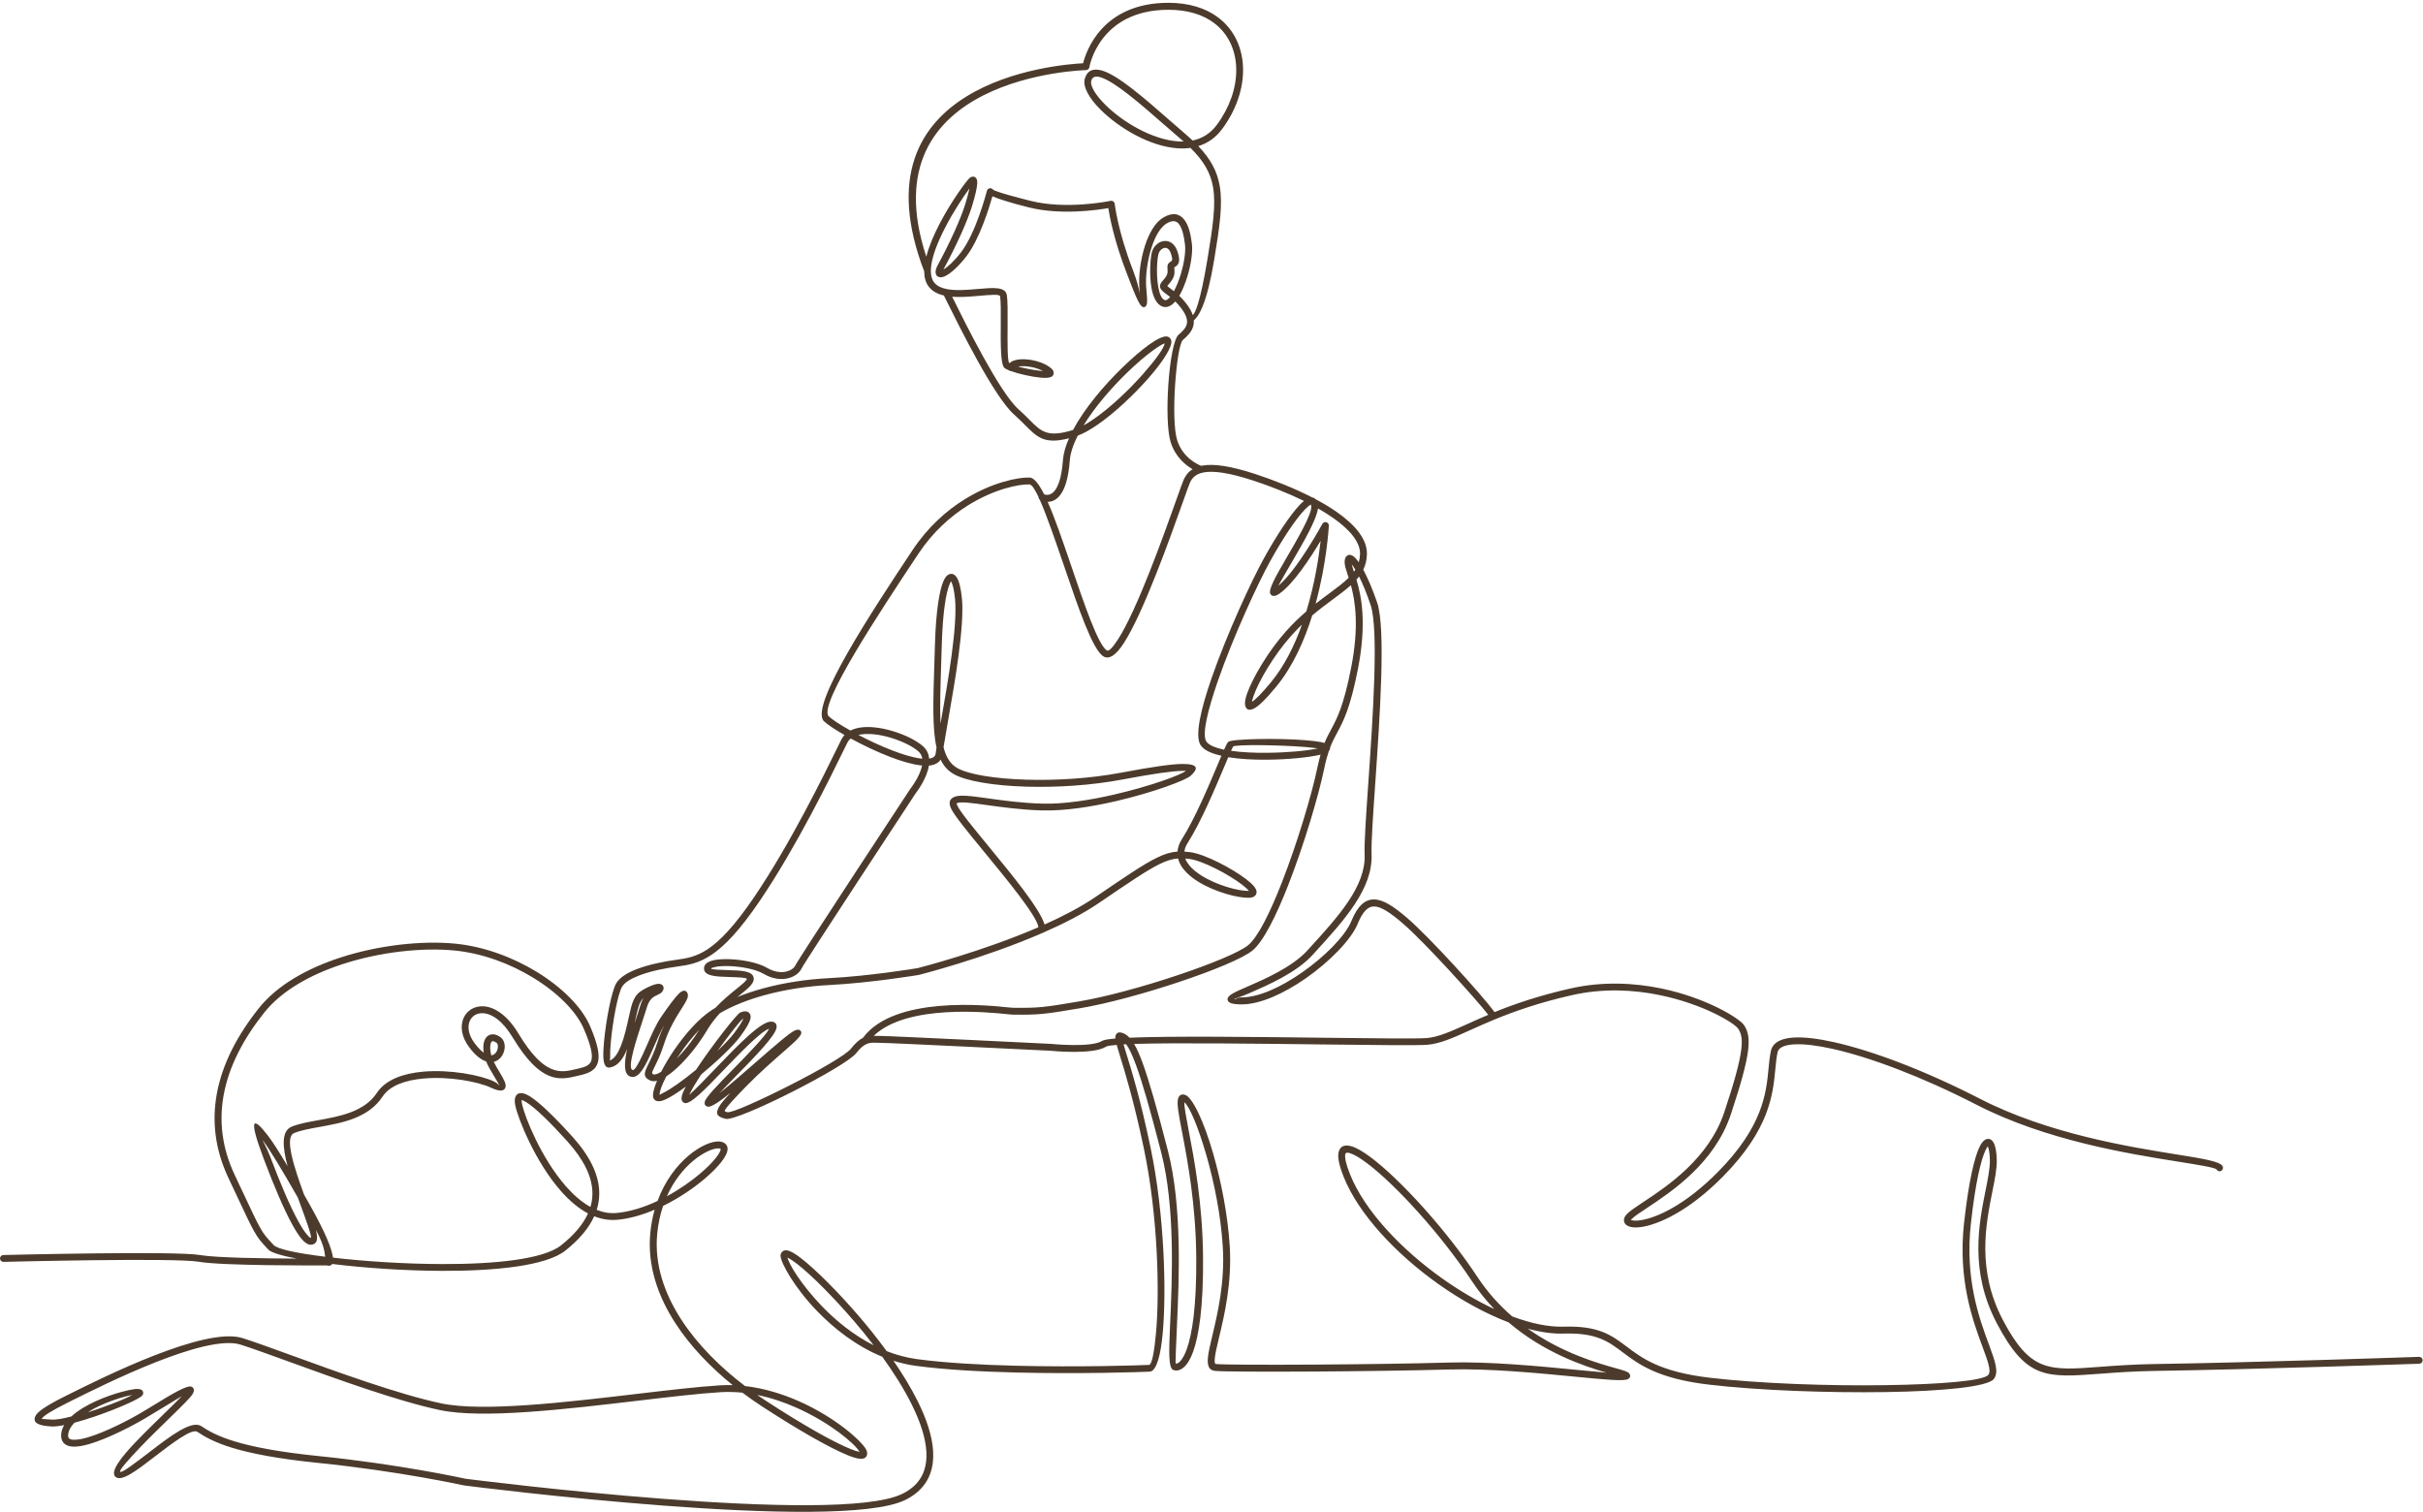 <svg xmlns="http://www.w3.org/2000/svg" width="234" height="146" viewBox="0 0 234 146" fill="none"><path d="M0.34 121.861C0.157 121.864 0.006 121.721 4.20782e-05 121.539C-0.003 121.356 0.14 121.205 0.323 121.199C0.371 121.199 16.939 120.782 19.322 121.202C20.835 121.467 25.528 121.533 28.657 121.547C27.178 121.262 26.179 120.959 25.922 120.682L25.814 120.565C25.225 119.934 24.943 119.632 24.512 118.855C24.135 118.176 23.644 117.131 22.711 115.139L22.048 113.729C20.744 110.954 20.464 108.242 20.938 105.636C21.469 102.713 22.95 99.933 25.003 97.358C26.778 95.129 29.67 93.522 32.836 92.485C36.618 91.249 40.805 90.824 43.951 91.129C46.746 91.401 49.52 92.445 51.81 93.838C54.287 95.346 56.208 97.275 56.988 99.099C57.75 100.878 57.941 101.937 57.733 102.622C57.499 103.384 56.851 103.655 55.957 103.855L55.695 103.915C54.087 104.292 52.241 104.723 49.497 100.164C48.516 98.534 47.456 97.88 46.626 97.846C46.329 97.835 46.061 97.903 45.846 98.037C45.635 98.166 45.47 98.36 45.367 98.6C45.127 99.153 45.224 99.941 45.852 100.766C46.172 101.189 46.46 101.474 46.714 101.654C46.654 101.24 46.669 100.892 46.743 100.621C46.809 100.384 46.92 100.201 47.068 100.073C47.237 99.93 47.439 99.867 47.67 99.887C47.882 99.907 48.113 100.001 48.35 100.178C48.732 100.464 48.827 101.023 48.678 101.526C48.604 101.78 48.467 102.025 48.273 102.214C48.113 102.371 47.916 102.488 47.685 102.542C47.847 102.873 48.053 103.218 48.244 103.538C48.63 104.18 48.952 104.726 48.795 105.062C48.644 105.385 48.241 105.425 47.419 105.042C46.16 104.451 43.377 103.932 40.908 104.155C39.201 104.306 37.663 104.811 36.949 105.896C35.576 107.98 33.05 108.436 30.86 108.83C29.93 108.999 29.062 109.153 28.405 109.421C27.432 109.815 28.417 112.758 29.362 115.364L29.816 116.164C31.497 119.129 32.065 120.668 32.156 121.453C35.202 121.807 39.056 122.064 42.732 122.072C47.79 122.084 52.48 121.616 54.187 120.263C55.483 119.235 56.325 118.207 56.785 117.183C55.84 116.683 54.967 115.921 54.179 115.03C51.684 112.207 50.034 108.028 49.769 106.786C49.697 106.45 49.694 106.187 49.754 105.996L49.76 105.976C49.868 105.662 50.1 105.53 50.434 105.57C50.648 105.596 50.91 105.71 51.219 105.904C52.124 106.484 53.551 107.854 55.266 109.755C56.916 111.582 57.884 113.426 57.873 115.276C57.87 115.798 57.79 116.321 57.627 116.837C58.249 117.086 58.897 117.2 59.568 117.137C60.876 117.014 62.229 116.577 63.502 115.978C64.221 114.014 65.36 112.57 66.473 111.622C67.05 111.134 67.624 110.774 68.132 110.546C68.668 110.306 69.145 110.203 69.502 110.238C69.764 110.263 69.976 110.357 70.118 110.526C70.204 110.626 70.25 110.746 70.264 110.883C70.296 111.22 70.076 111.688 69.662 112.216C69.285 112.698 68.734 113.255 68.063 113.826C66.984 114.742 65.574 115.704 64.038 116.458C63.761 117.268 63.562 118.17 63.468 119.164C63.193 122.092 64.153 124.907 65.802 127.447C67.378 129.871 69.579 132.049 71.951 133.853C73.801 134.064 75.573 134.618 77.155 135.317C80.78 136.919 83.432 139.337 83.703 140.107C83.752 140.244 83.763 140.367 83.737 140.478C83.666 140.798 83.401 140.924 82.967 140.867C82.701 140.832 82.336 140.721 81.888 140.541C80.215 139.868 77.215 138.178 73.638 135.848C72.987 135.426 72.339 134.972 71.7 134.492C71.009 134.421 70.31 134.404 69.608 134.444C67.492 134.572 64.641 134.909 61.549 135.275C54.664 136.088 46.586 137.044 42.47 136.171C38.368 135.303 32.407 133.134 27.951 131.515C25.985 130.802 24.315 130.194 23.227 129.851C19.859 128.795 10.216 133.616 6.674 135.386L6.525 135.46C4.887 136.282 4.139 136.765 4.028 137.027C4.025 137.033 4.405 137.056 5.015 137.093C5.429 137.116 6.1 136.996 6.891 136.79C8.118 135.654 10.248 134.821 11.752 134.413C12.232 134.284 12.648 134.196 12.957 134.153C13.216 134.118 13.428 134.127 13.576 134.181C13.679 134.207 13.767 134.281 13.807 134.39C13.853 134.512 13.836 134.632 13.75 134.746L13.727 134.775C13.431 135.126 11.247 136.085 9.095 136.813C8.444 137.033 7.79 137.233 7.191 137.393C6.888 137.707 6.68 138.041 6.605 138.392C6.568 138.563 6.568 138.691 6.594 138.789C6.637 138.943 6.805 139.02 7.056 139.037C7.416 139.063 7.901 138.974 8.455 138.814C10.213 138.303 12.554 137.076 13.756 136.359C14.13 136.137 14.547 135.883 14.958 135.631C16.579 134.641 18.129 133.693 18.526 133.927C18.76 134.067 18.797 134.293 18.6 134.629C18.392 134.981 17.438 135.908 16.291 137.027C15.415 137.881 14.421 138.848 13.599 139.708C12.406 140.955 11.478 141.997 11.607 142.128C11.766 142.28 13.051 141.292 14.47 140.204C16.382 138.734 18.503 137.104 19.436 137.724C20.096 138.161 20.981 138.686 22.662 139.197C24.369 139.716 26.887 140.221 30.8 140.618C38.579 141.406 44.782 142.765 44.982 142.808C45.869 142.922 80.86 147.369 87.149 144.258C87.543 144.064 87.879 143.841 88.165 143.598C89.184 142.725 89.543 141.535 89.464 140.187C89.384 138.788 88.836 137.221 88.062 135.654C87.266 134.047 86.232 132.443 85.205 131.024C82.673 129.988 80.526 128.287 78.896 126.597C76.69 124.308 75.419 121.964 75.379 121.29C75.376 121.262 75.376 121.233 75.382 121.205V121.202C75.397 121.105 75.428 121.022 75.479 120.953C75.662 120.699 75.967 120.682 76.373 120.868C76.638 120.991 76.981 121.213 77.377 121.521C78.779 122.606 80.966 124.787 83.038 127.208C83.76 128.053 84.688 129.186 85.627 130.479C86.532 130.836 87.485 131.101 88.482 131.241L88.599 131.258C91.333 131.624 94.767 131.809 98.124 131.892C104.241 132.043 110.099 131.855 110.987 131.809C111.246 131.741 111.481 130.542 111.646 128.661C111.826 126.625 111.86 123.856 111.703 120.845C111.535 117.642 111.147 114.163 110.484 110.985C109.508 106.321 108.64 103.515 108.149 101.931C108.021 101.517 107.918 101.183 107.844 100.909C107.287 100.952 106.933 101.003 106.828 101.072C105.58 101.88 101.635 101.494 101.424 101.471C101.164 101.46 85.984 100.709 85.008 100.709C84.928 100.709 84.785 100.706 84.651 100.701C83.977 100.681 83.506 100.669 82.701 101.691C82.162 102.376 79.398 103.972 76.612 105.388C73.669 106.886 70.641 108.194 70.084 108.048C69.345 107.857 69.022 107.651 69.425 106.912C69.588 106.612 69.944 106.184 70.544 105.542C69.513 106.37 68.688 106.932 68.374 106.875C68.112 106.826 68.012 106.667 68.06 106.407C68.138 105.984 69.345 104.748 70.701 103.361C72.219 101.808 73.929 100.055 74.28 99.345C73.473 99.605 71.497 101.657 69.75 103.478C68.118 105.177 66.667 106.687 66.119 106.521C66.025 106.492 65.954 106.441 65.897 106.364C65.879 106.341 65.865 106.315 65.854 106.287C65.757 106.053 65.86 105.667 66.105 105.182L66.236 104.931C66.097 105.034 65.957 105.134 65.822 105.231C65.26 105.628 64.749 105.947 64.347 106.138C63.824 106.39 63.419 106.43 63.196 106.184L63.168 106.15C63.131 106.099 63.102 106.041 63.085 105.976C63.002 105.682 63.145 105.099 63.453 104.369C63.208 104.431 62.991 104.429 62.819 104.354C62.18 104.075 62.166 103.755 62.446 103.116C62.503 102.987 62.574 102.844 62.654 102.682C62.885 102.216 63.208 101.563 63.502 100.624C63.693 100.013 63.927 99.459 64.17 98.959C63.81 99.576 63.465 100.361 63.133 101.117C62.982 101.46 62.834 101.8 62.697 102.096C62.112 103.355 61.526 104.272 60.801 103.935C60.219 103.664 60.282 102.573 60.567 101.309C60.407 101.7 60.245 102.008 60.076 102.248C59.7 102.793 59.297 103.021 58.889 103.09L58.874 103.093C58.817 103.101 58.763 103.098 58.709 103.087L58.666 103.076C58.415 102.987 58.292 102.636 58.269 102.119C58.252 101.728 58.278 101.203 58.332 100.609C58.515 98.58 59.057 95.734 59.505 94.969C59.848 94.386 60.602 93.93 61.521 93.579C62.674 93.139 64.11 92.853 65.297 92.691C66.279 92.557 67.23 92.417 68.377 91.643C69.556 90.85 70.958 89.394 72.836 86.628C76.347 81.458 79.661 74.67 80.963 72.01L81.24 71.445C81.32 71.279 81.422 71.133 81.537 71.005L81.557 70.982C80.62 70.446 79.898 69.96 79.587 69.661L79.564 69.641C78.134 68.21 84.3 58.902 88.042 53.253L88.125 53.13C89.609 50.889 91.405 49.311 93.143 48.232C95.806 46.573 98.353 46.074 99.443 46.117C99.868 46.134 100.339 46.75 100.836 47.738C101.119 47.846 102.377 48.123 102.651 44.447C102.7 43.79 102.911 43.071 103.237 42.326C100.865 42.939 100.168 42.234 98.955 41.01C98.664 40.716 98.341 40.39 97.942 40.039C96.012 38.341 92.663 31.576 91.373 28.975L91.156 28.538C90.597 28.407 90.109 28.17 89.76 27.765L89.698 27.691C89.392 27.297 89.258 26.788 89.255 26.209C82.207 7.82 102.092 6.236 104.601 6.108C104.892 4.94 106.462 0.27 112.845 0.27C114.843 0.27 116.433 0.792 117.606 1.66C118.423 2.262 119.034 3.033 119.442 3.907C119.847 4.777 120.05 5.754 120.05 6.773C120.05 8.625 119.379 10.635 118.034 12.453C117.398 13.315 116.604 13.84 115.725 14.109C116.921 15.362 117.546 16.535 117.792 17.945C118.103 19.738 117.789 21.879 117.264 25.067C116.573 29.255 115.788 30.551 115.291 30.93C115.306 31.133 115.286 31.322 115.237 31.498C115.083 32.066 114.66 32.46 114.241 32.823C113.918 33.103 113.621 35.078 113.482 37.225C113.345 39.303 113.373 41.504 113.681 42.494C114.212 44.195 115.645 44.846 116.008 44.986C116.059 44.975 116.113 44.966 116.168 44.955L116.182 44.952C117.192 44.789 118.754 44.963 121.237 45.78C123.058 46.379 125.008 47.153 126.738 48.043C126.855 48.06 126.958 48.112 127.052 48.206C127.808 48.608 128.516 49.034 129.147 49.479C130.888 50.704 132.044 52.082 132.01 53.521C131.996 54.086 131.873 54.572 131.656 55.011C132.064 55.768 132.535 56.835 132.998 58.191C133.849 60.686 133.255 69.284 132.812 75.684C132.595 78.824 132.416 81.436 132.458 82.489C132.601 85.826 129.815 88.877 126.909 92.057L126.755 92.228C125.191 93.941 122.41 95.151 120.635 95.922C119.796 96.287 119.219 96.433 119.219 96.484C119.219 96.596 119.427 96.319 119.918 96.319C121.583 96.319 123.746 95.3 125.699 93.944C127.965 92.371 129.929 90.362 130.5 88.966C131.117 87.464 131.825 86.831 132.75 86.862C133.612 86.89 134.608 87.544 135.878 88.632C136.963 89.559 138.738 91.392 140.397 93.188C142.152 95.089 143.782 96.975 144.336 97.74C146.209 96.981 148.552 96.165 151.646 95.463C154.789 94.749 157.829 94.917 160.438 95.457C164.82 96.362 168.026 98.366 168.437 99.008C168.788 99.553 168.985 100.187 168.816 101.491C168.657 102.716 168.168 104.574 167.155 107.614C165.579 112.339 161.426 115.087 159.054 116.657C158.352 117.12 157.815 117.477 157.581 117.728L157.495 117.819L157.63 117.848C157.809 117.888 158.072 117.893 158.406 117.845C159.927 117.631 162.705 116.418 165.911 113.175C170.264 108.768 170.572 105.542 170.797 103.175C170.857 102.559 170.912 101.997 171.026 101.474C171.051 101.363 171.089 101.257 171.14 101.157C171.443 100.566 172.182 100.252 173.264 100.195C174.251 100.141 175.556 100.295 177.097 100.638C180.794 101.46 185.884 103.37 191.202 106.104C197.815 109.504 205.674 110.76 210.341 111.508C212.776 111.899 214.38 112.156 214.643 112.615C214.734 112.775 214.677 112.978 214.517 113.069C214.357 113.161 214.155 113.104 214.063 112.944C213.958 112.758 212.479 112.521 210.233 112.162C205.528 111.408 197.601 110.138 190.893 106.692C185.624 103.983 180.594 102.094 176.952 101.283C175.47 100.955 174.226 100.806 173.295 100.855C172.459 100.9 171.914 101.097 171.728 101.457C171.702 101.506 171.685 101.557 171.671 101.611C171.565 102.091 171.511 102.633 171.454 103.23C171.22 105.696 170.897 109.059 166.382 113.632C163.056 117 160.119 118.267 158.494 118.496C158.078 118.553 157.732 118.547 157.478 118.487C157.133 118.407 156.916 118.23 156.85 117.982C156.79 117.754 156.865 117.508 157.096 117.263C157.384 116.957 157.949 116.583 158.686 116.095C160.989 114.571 165.023 111.902 166.524 107.4C167.523 104.406 168.003 102.587 168.157 101.403C168.3 100.298 168.148 99.784 167.877 99.362C167.509 98.788 164.503 96.97 160.304 96.102C157.775 95.58 154.829 95.417 151.789 96.108C148.618 96.827 146.237 97.672 144.353 98.448C144.342 98.454 144.333 98.457 144.322 98.46C143.44 98.825 142.663 99.173 141.97 99.487C140.288 100.247 139.049 100.806 137.802 100.898C136.806 100.972 132.67 100.923 127.72 100.863C121.329 100.786 113.564 100.692 109.525 100.812C109.776 101.234 110.033 101.8 110.31 102.548C110.935 104.235 111.703 106.915 112.782 111.094C114.178 116.498 113.867 123.488 113.67 127.864C113.57 130.136 113.502 131.655 113.544 131.672C113.561 131.678 113.584 131.684 113.604 131.684C113.704 131.684 113.833 131.615 113.99 131.444C114.189 131.227 114.401 130.864 114.603 130.308C115.131 128.855 115.562 126.169 115.528 121.444C115.488 116.275 114.672 112.002 114.152 109.29C113.847 107.691 113.641 106.621 113.761 106.144L113.767 106.127C113.861 105.776 114.07 105.633 114.418 105.722C115.131 105.899 116.262 108.254 117.175 111.448C117.923 114.063 118.568 117.274 118.76 120.311C118.985 123.894 118.246 126.996 117.738 129.129C117.532 129.985 117.367 130.682 117.321 131.158C117.287 131.512 117.307 131.712 117.418 131.724C118.157 131.795 122.251 131.809 126.986 131.781C131.462 131.752 136.512 131.684 139.849 131.584C143.822 131.464 148.729 131.943 152.3 132.292C153.408 132.4 154.381 132.494 155.143 132.56C152.925 131.915 149.1 130.619 145.689 127.704C143.443 126.851 141.082 125.546 138.87 123.974C134.796 121.073 131.211 117.251 129.769 113.663C129.316 112.53 129.167 111.762 129.27 111.299C129.404 110.677 129.846 110.506 130.52 110.7C131.017 110.843 131.668 111.225 132.418 111.79C135.23 113.909 139.655 118.735 142.7 123.343C143.694 124.847 144.841 126.094 146.046 127.133C147.839 127.801 149.543 128.164 151.016 128.118C154.395 128.013 155.629 128.94 157.11 130.054C158.594 131.17 160.341 132.483 165.077 133.045C169.855 133.61 176.584 133.853 182.156 133.767C187.405 133.687 191.59 133.351 192.032 132.76C192.318 132.38 191.972 131.447 191.45 130.034C190.519 127.516 189.066 123.591 189.68 118.079C190.137 113.977 190.705 111.691 191.193 110.714C191.376 110.349 191.57 110.132 191.761 110.043C192.064 109.904 192.318 110.004 192.509 110.309C192.697 110.612 192.82 111.205 192.837 112.007C192.857 112.852 192.652 113.883 192.409 115.087C191.775 118.253 190.896 122.658 193.422 127.465C196.071 132.503 197.844 132.372 202.797 131.998C204.255 131.889 205.982 131.758 208.106 131.726C217.526 131.589 233.577 131.036 233.623 131.033C233.805 131.027 233.959 131.17 233.965 131.355C233.971 131.538 233.828 131.692 233.643 131.698C233.597 131.698 217.557 132.252 208.112 132.392C206.042 132.423 204.31 132.551 202.845 132.663C197.57 133.059 195.686 133.202 192.834 127.776C190.197 122.758 191.102 118.222 191.755 114.959C191.989 113.789 192.189 112.787 192.172 112.022C192.158 111.388 192.084 110.931 191.967 110.709C191.915 110.769 191.855 110.868 191.781 111.017C191.324 111.933 190.782 114.143 190.337 118.159C189.74 123.517 191.159 127.35 192.069 129.811C192.666 131.427 193.063 132.494 192.56 133.162C191.987 133.927 187.596 134.35 182.161 134.435C176.555 134.521 169.793 134.278 164.997 133.71C160.09 133.128 158.263 131.755 156.71 130.59C155.332 129.554 154.181 128.689 151.033 128.786C149.968 128.821 148.792 128.652 147.553 128.318C150.913 130.699 154.407 131.675 156.105 132.149C156.802 132.343 157.233 132.463 157.355 132.651C157.49 132.857 157.458 133.028 157.241 133.171C156.879 133.413 154.929 133.222 152.234 132.96C148.681 132.614 143.797 132.135 139.863 132.255C136.529 132.354 131.474 132.423 126.983 132.451C122.228 132.48 118.109 132.463 117.349 132.392C116.747 132.334 116.579 131.883 116.653 131.104C116.704 130.565 116.873 129.854 117.081 128.983C117.581 126.888 118.309 123.842 118.089 120.363C117.9 117.38 117.267 114.22 116.527 111.639C115.745 108.913 114.897 106.869 114.381 106.45C114.358 106.878 114.541 107.828 114.797 109.173C115.32 111.902 116.145 116.209 116.185 121.447C116.222 126.263 115.771 129.026 115.223 130.542C114.989 131.187 114.729 131.621 114.475 131.898C114.178 132.223 113.873 132.352 113.604 132.352C113.502 132.352 113.404 132.334 113.316 132.303C112.814 132.12 112.891 130.405 113.005 127.844C113.199 123.505 113.507 116.572 112.137 111.268C111.067 107.123 110.307 104.463 109.685 102.787C109.331 101.831 109.034 101.217 108.76 100.846L108.503 100.858C108.572 101.083 108.66 101.371 108.769 101.725C109.263 103.321 110.139 106.147 111.118 110.84C111.789 114.051 112.18 117.568 112.351 120.802C112.511 123.854 112.477 126.651 112.294 128.709C112.1 130.907 111.683 132.332 111.104 132.451C111.075 132.457 111.047 132.46 111.021 132.463C110.167 132.509 104.267 132.697 98.099 132.546C94.722 132.463 91.262 132.277 88.502 131.909L88.379 131.892C87.657 131.789 86.96 131.624 86.287 131.412C87.143 132.654 87.976 134.001 88.647 135.355C89.458 136.996 90.032 138.649 90.117 140.147C90.206 141.694 89.783 143.073 88.587 144.098C88.262 144.378 87.879 144.629 87.434 144.849C80.96 148.051 45.709 143.567 44.887 143.461L44.839 143.456C44.822 143.453 38.573 142.071 30.726 141.275C26.767 140.872 24.203 140.356 22.459 139.828C20.687 139.288 19.753 138.737 19.06 138.275C18.523 137.915 16.602 139.394 14.866 140.727C13.214 141.997 11.712 143.153 11.141 142.608C10.63 142.117 11.664 140.764 13.111 139.251C13.979 138.343 14.955 137.393 15.82 136.551C16.522 135.865 17.15 135.257 17.558 134.829C17.01 135.152 16.165 135.666 15.297 136.197C14.901 136.439 14.501 136.685 14.09 136.927C12.86 137.664 10.453 138.92 8.632 139.451C8.01 139.633 7.445 139.73 7.005 139.699C6.46 139.662 6.077 139.439 5.946 138.965C5.892 138.769 5.889 138.532 5.946 138.258C5.992 138.041 6.077 137.829 6.194 137.627C5.701 137.724 5.278 137.772 4.97 137.755C3.777 137.687 3.123 137.441 3.408 136.77C3.582 136.359 4.425 135.766 6.22 134.869L6.368 134.795C9.977 132.991 19.793 128.084 23.416 129.22C24.503 129.56 26.187 130.174 28.169 130.893C32.602 132.506 38.536 134.664 42.598 135.523C46.606 136.371 54.627 135.423 61.464 134.615C64.558 134.25 67.41 133.913 69.562 133.782C69.964 133.756 70.364 133.753 70.761 133.765C68.634 132.043 66.682 130.028 65.24 127.807C63.51 125.147 62.511 122.192 62.8 119.101C62.877 118.284 63.022 117.525 63.219 116.826C62.043 117.325 60.819 117.685 59.622 117.796C58.843 117.868 58.095 117.739 57.385 117.457C56.882 118.576 55.974 119.683 54.596 120.776C52.757 122.235 47.916 122.743 42.729 122.729C39.056 122.72 35.188 122.446 32.082 122.064C31.945 122.292 31.677 122.241 31.548 122.201C30.732 122.207 21.483 122.252 19.202 121.85C16.879 121.444 0.385 121.858 0.34 121.861ZM110.076 28.33H110.082C110.076 28.301 110.073 28.27 110.07 28.236L110.039 27.856C109.942 26.674 110.139 25.076 110.581 23.711C110.97 22.515 111.555 21.485 112.317 21.025C113.242 20.466 113.904 20.626 114.375 21.222C114.777 21.733 114.997 22.59 115.109 23.563C115.197 24.354 115.017 25.547 114.683 26.654C114.472 27.362 114.195 28.042 113.89 28.564C114.107 28.77 114.338 29.021 114.575 29.329C114.886 29.737 115.086 30.103 115.194 30.431C115.4 30.254 115.894 29.352 116.619 24.97C117.132 21.847 117.441 19.758 117.147 18.065C116.907 16.689 116.256 15.55 114.969 14.283C114.578 14.337 114.172 14.348 113.761 14.323C112.411 14.237 110.984 13.746 109.679 13.058C108.38 12.373 107.196 11.491 106.314 10.62C105.178 9.496 104.535 8.348 104.767 7.589C105.021 6.758 105.623 6.573 106.471 6.827C108.018 7.298 110.51 9.476 112.951 11.614C113.47 12.071 113.99 12.524 114.526 12.981C114.76 13.181 114.977 13.378 115.183 13.569C116.079 13.378 116.887 12.907 117.509 12.065C118.765 10.369 119.39 8.497 119.39 6.781C119.39 5.856 119.208 4.977 118.845 4.195C118.483 3.419 117.94 2.736 117.218 2.2C116.156 1.415 114.703 0.944 112.854 0.944C106.128 0.944 105.206 6.479 105.203 6.496C105.175 6.653 105.041 6.764 104.887 6.77C104.824 6.773 83.669 7.258 89.458 24.788C89.712 23.78 90.186 22.678 90.728 21.633C91.87 19.435 93.34 17.448 93.637 17.192L93.663 17.169C93.745 17.106 93.828 17.069 93.917 17.06C94.125 17.04 94.268 17.134 94.339 17.343L94.345 17.363C94.373 17.454 94.385 17.574 94.376 17.72C94.356 18.122 94.194 18.864 93.868 19.923C93.626 20.708 93.234 21.668 92.812 22.61C92.241 23.874 91.607 25.119 91.185 25.881L91.111 26.023C91.522 25.789 92.141 25.233 92.803 24.374C94.236 22.518 95.238 18.707 95.307 18.442C95.324 18.359 95.372 18.282 95.45 18.231C95.604 18.128 95.809 18.171 95.912 18.322C95.912 18.322 96.049 18.527 99.531 19.398C102.928 20.249 106.925 19.464 107.239 19.398L107.29 19.39C107.473 19.37 107.635 19.504 107.655 19.686C107.655 19.695 107.929 22.244 109.437 26.155C109.808 27.122 109.976 27.848 110.076 28.33ZM101.179 48.466C101.895 50.076 102.66 52.325 103.431 54.583C104.732 58.411 106.048 62.273 106.893 62.815C107.087 62.941 107.481 62.501 107.987 61.719C109.833 58.845 112.38 51.7 113.613 48.237C113.978 47.213 114.229 46.505 114.321 46.308C114.495 45.934 114.746 45.574 115.174 45.314C114.489 44.915 113.499 44.118 113.056 42.7C112.722 41.629 112.685 39.334 112.828 37.19C112.979 34.892 113.356 32.726 113.816 32.329C114.158 32.032 114.501 31.715 114.606 31.33C114.712 30.948 114.598 30.445 114.047 29.729C113.861 29.486 113.678 29.286 113.504 29.112C113.239 29.42 112.951 29.614 112.648 29.649C112.534 29.66 112.42 29.652 112.308 29.617C111.686 29.429 111.352 28.67 111.195 27.759C110.978 26.483 111.095 24.847 111.252 24.317C111.349 23.98 111.566 23.689 111.832 23.503C112.02 23.369 112.237 23.286 112.46 23.272C112.694 23.255 112.931 23.312 113.145 23.46C113.379 23.623 113.584 23.897 113.721 24.305C114.081 25.387 113.741 25.61 113.45 25.795C113.427 25.809 113.407 25.781 113.407 25.801L113.416 25.961C113.447 26.42 113.473 26.797 112.814 27.511C112.745 27.585 112.734 27.622 112.759 27.651L112.768 27.659C112.836 27.722 112.939 27.799 113.065 27.89C113.156 27.959 113.259 28.033 113.37 28.119C113.624 27.656 113.855 27.071 114.041 26.457C114.349 25.427 114.521 24.334 114.441 23.629C114.344 22.767 114.164 22.024 113.847 21.625C113.599 21.311 113.219 21.245 112.654 21.588C112.043 21.956 111.552 22.852 111.209 23.908C110.793 25.193 110.61 26.692 110.698 27.793L110.73 28.173C110.801 29.021 110.844 29.535 110.544 29.652C110.133 29.809 109.756 28.841 108.809 26.38C107.598 23.243 107.164 20.942 107.033 20.098C105.937 20.289 102.426 20.797 99.36 20.029C97.356 19.529 96.349 19.175 95.843 18.956C95.541 20.029 94.602 23.103 93.32 24.765C92.532 25.787 91.764 26.435 91.282 26.663C91.094 26.751 90.928 26.788 90.788 26.774C90.545 26.749 90.397 26.609 90.357 26.358L90.354 26.34C90.331 26.152 90.403 25.887 90.591 25.547C91.005 24.796 91.633 23.569 92.192 22.324C92.609 21.399 92.989 20.466 93.22 19.715C93.414 19.081 93.548 18.576 93.626 18.199C93.066 18.944 92.113 20.372 91.305 21.927C90.551 23.375 89.929 24.916 89.897 26.061C89.906 26.106 89.906 26.155 89.897 26.201C89.903 26.631 90 27.003 90.217 27.279L90.257 27.328C90.525 27.639 90.936 27.819 91.425 27.916L91.456 27.922C92.344 28.09 93.477 27.99 94.468 27.905C95.909 27.779 97.091 27.673 97.234 28.493C97.322 28.998 97.314 30.143 97.308 31.361C97.296 33.037 97.285 34.861 97.462 35.052L97.488 35.075C97.722 34.844 98.127 34.718 98.601 34.696C99.058 34.673 99.597 34.736 100.108 34.875C100.63 35.018 101.13 35.244 101.49 35.543C101.672 35.695 101.755 35.846 101.761 35.997V36.006C101.761 36.288 101.558 36.437 101.21 36.48C101.027 36.502 100.77 36.497 100.479 36.468C99.617 36.388 98.361 36.106 97.599 35.826C97.576 35.826 97.55 35.82 97.528 35.815C97.479 35.8 97.436 35.777 97.402 35.749C97.199 35.663 97.048 35.58 96.98 35.506C96.623 35.124 96.637 33.163 96.648 31.361C96.657 30.18 96.663 29.069 96.583 28.61C96.546 28.393 95.635 28.473 94.528 28.57C93.705 28.641 92.792 28.724 91.956 28.658L91.967 28.681C93.24 31.25 96.546 37.927 98.378 39.54C98.781 39.894 99.118 40.236 99.423 40.542C100.548 41.675 101.156 42.291 103.625 41.524C104.741 39.431 106.628 37.21 108.386 35.501C109.328 34.587 110.236 33.813 110.97 33.285C111.772 32.709 112.417 32.412 112.754 32.506C112.871 32.538 112.962 32.603 113.031 32.7C113.056 32.74 113.079 32.783 113.096 32.829L113.105 32.852C113.282 33.42 112.323 34.921 110.884 36.551C109.502 38.118 107.67 39.856 106.02 40.998C105.332 41.475 104.67 41.852 104.082 42.072C103.648 42.934 103.365 43.759 103.311 44.498C103.065 47.866 101.935 48.46 101.179 48.466ZM100.416 48.263C100.339 48.197 100.299 48.103 100.299 48.006C99.945 47.25 99.643 46.79 99.417 46.782C98.41 46.742 96.029 47.221 93.494 48.797C91.827 49.836 90.103 51.349 88.679 53.498L88.596 53.621C84.968 59.096 78.987 68.122 80.035 69.17L80.049 69.184C80.358 69.484 81.131 69.992 82.133 70.551C82.767 70.226 83.603 70.154 84.488 70.246C85.633 70.366 86.877 70.762 87.842 71.236C88.376 71.499 88.83 71.787 89.144 72.07C89.521 72.409 89.692 72.823 89.735 73.26C89.992 73.226 90.18 73.14 90.28 72.995C90.323 72.932 90.351 72.855 90.363 72.758C90.386 72.586 90.411 72.392 90.445 72.181C90.032 70.371 90.117 67.722 90.234 64.097L90.291 62.247C90.386 59.016 90.725 57.029 91.102 56.142C91.253 55.788 91.43 55.568 91.624 55.477C91.91 55.342 92.167 55.434 92.381 55.739C92.609 56.07 92.798 56.767 92.898 57.789C93.157 60.486 92.21 65.895 91.55 69.655C91.379 70.631 91.228 71.496 91.122 72.161C91.368 73.135 91.781 73.797 92.452 74.174C93.557 74.796 96.086 75.204 99.126 75.295C101.978 75.381 105.266 75.184 108.249 74.622C111.389 74.028 113.21 73.785 114.161 73.777C115.745 73.763 115.757 74.219 114.986 74.919C114.503 75.358 111.361 76.537 107.787 77.365C105.409 77.916 102.82 78.321 100.673 78.264C98.635 78.21 96.794 77.953 95.335 77.75C93.854 77.545 92.781 77.394 92.418 77.562C92.378 77.579 92.387 77.653 92.452 77.796C92.721 78.384 94.028 79.974 95.529 81.801C97.764 84.518 100.414 87.744 100.879 89.28C102.666 88.48 104.37 87.593 105.766 86.642C108.726 84.624 110.424 83.474 111.672 82.857C112.474 82.46 113.09 82.28 113.718 82.235C113.747 81.852 113.878 81.455 114.135 81.05C115.388 79.083 116.736 75.881 117.618 73.791L117.957 72.989C117.104 72.795 116.433 72.515 116.082 72.127C116.028 72.067 115.979 72.001 115.936 71.936C115.38 71.048 115.968 68.482 117.004 65.496C118.48 61.251 120.86 56.076 122.102 53.844C123.307 51.677 124.608 49.71 125.533 48.748C125.673 48.603 125.804 48.48 125.93 48.377C124.369 47.612 122.656 46.941 121.043 46.413C118.671 45.634 117.215 45.463 116.302 45.611L116.293 45.614C115.483 45.748 115.131 46.154 114.929 46.587C114.846 46.764 114.6 47.455 114.244 48.457C113.002 51.943 110.439 59.139 108.552 62.076C107.827 63.206 107.136 63.755 106.542 63.375C105.503 62.707 104.15 58.733 102.811 54.797C101.944 52.285 101.096 49.787 100.416 48.263ZM113.005 28.678C112.885 28.584 112.774 28.501 112.674 28.43C112.531 28.327 112.414 28.239 112.317 28.15L112.297 28.13C111.946 27.796 111.9 27.528 112.328 27.065C112.791 26.566 112.774 26.315 112.754 26.009L112.745 25.826C112.731 25.473 112.902 25.364 113.09 25.241C113.182 25.181 113.29 25.11 113.093 24.514C113.008 24.254 112.893 24.091 112.768 24.005C112.685 23.948 112.594 23.925 112.505 23.934C112.405 23.94 112.305 23.983 112.211 24.048C112.063 24.154 111.943 24.317 111.886 24.502C111.746 24.979 111.646 26.469 111.849 27.653C111.963 28.333 112.166 28.884 112.497 28.981C112.522 28.989 112.548 28.989 112.574 28.986C112.705 28.975 112.854 28.861 113.005 28.678ZM98.324 35.401C98.983 35.583 99.883 35.752 100.545 35.815L100.725 35.829C100.493 35.703 100.222 35.6 99.94 35.523C99.497 35.404 99.032 35.346 98.641 35.366C98.527 35.369 98.418 35.383 98.324 35.401ZM104.641 41.084C104.964 40.907 105.3 40.696 105.649 40.453C107.253 39.343 109.043 37.644 110.393 36.114C111.578 34.773 112.422 33.608 112.48 33.16C112.28 33.214 111.886 33.454 111.363 33.831C110.656 34.339 109.776 35.09 108.854 35.983C107.344 37.447 105.734 39.297 104.641 41.084ZM131.251 55.673C131.174 55.776 131.088 55.876 131 55.976C131.479 57.566 132.01 60.172 131.14 64.617C130.395 68.416 129.735 69.646 129.136 70.76C128.896 71.205 128.668 71.63 128.448 72.207C128.462 72.324 128.425 72.432 128.331 72.532C128.177 72.992 128.025 73.546 127.877 74.259C127.354 76.791 125.953 81.541 124.409 85.48C123.258 88.418 122.014 90.924 120.963 91.789C120.05 92.54 117.187 93.724 113.893 94.823C110.65 95.908 106.973 96.918 104.336 97.361L104.136 97.395C101.01 97.92 100.391 98.026 97.756 97.983C97.685 97.983 97.545 97.969 97.334 97.946C95.452 97.752 87.594 96.938 84.382 100.03C84.474 100.03 84.565 100.033 84.662 100.036C84.748 100.038 84.836 100.041 84.999 100.041C85.958 100.041 101.407 100.803 101.453 100.806H101.467C101.478 100.806 105.38 101.209 106.457 100.512C106.596 100.421 107.036 100.35 107.71 100.292C107.701 100.17 107.71 100.07 107.741 99.993C107.87 99.673 108.106 99.633 108.492 99.787C108.692 99.867 108.886 100.004 109.08 100.213C113.162 100.038 121.16 100.135 127.726 100.215C132.65 100.275 136.76 100.324 137.751 100.25C138.881 100.164 140.074 99.627 141.696 98.897C142.306 98.62 142.977 98.317 143.728 98.003C143.226 97.335 141.633 95.522 139.906 93.65C138.262 91.869 136.506 90.059 135.444 89.148C134.285 88.155 133.406 87.561 132.727 87.536C132.11 87.516 131.605 88.026 131.111 89.228C130.494 90.733 128.434 92.859 126.073 94.501C124.02 95.925 121.725 96.996 119.916 96.996C118.954 96.996 118.548 96.83 118.548 96.496C118.548 96.113 119.29 95.791 120.364 95.326C122.088 94.578 124.788 93.402 126.256 91.792L126.41 91.62C129.221 88.543 131.916 85.592 131.788 82.526C131.742 81.427 131.922 78.804 132.142 75.649C132.581 69.304 133.169 60.783 132.361 58.414C131.985 57.283 131.599 56.364 131.251 55.673ZM130.463 56.513C129.972 56.955 129.387 57.389 128.739 57.868C128.117 58.328 127.437 58.833 126.729 59.43C125.973 61.845 124.871 64.34 123.27 66.289C122.222 67.565 121.52 68.219 121.103 68.425C120.589 68.676 120.312 68.516 120.241 68.048C120.204 67.805 120.275 67.431 120.438 66.972C120.955 65.51 122.45 62.915 124.22 60.937C124.871 60.209 125.525 59.59 126.158 59.047C126.981 56.358 127.366 53.781 127.54 52.228C126.584 53.824 124.9 56.418 123.544 57.34C123.133 57.62 122.859 57.612 122.696 57.372C122.43 56.984 123.255 55.571 124.215 53.921C125.348 51.974 126.692 49.667 126.632 48.908C126.627 48.831 126.618 48.774 126.607 48.734L126.584 48.723C126.584 48.734 126.581 48.743 126.572 48.748C126.424 48.82 126.23 48.982 126.004 49.219C125.119 50.139 123.855 52.054 122.676 54.178C121.448 56.387 119.091 61.514 117.626 65.727C116.647 68.542 116.065 70.908 116.496 71.599C116.516 71.63 116.542 71.662 116.57 71.693C116.858 72.01 117.449 72.238 118.214 72.398C118.388 72.007 118.523 71.742 118.603 71.653C118.879 71.348 123.404 71.262 126.121 71.487C126.698 71.536 127.2 71.593 127.569 71.664C127.697 71.69 127.811 71.719 127.914 71.75C128.117 71.251 128.328 70.859 128.548 70.451C129.121 69.381 129.758 68.199 130.483 64.497C131.268 60.509 130.888 58.066 130.463 56.513ZM127.531 72.878C126.458 73.137 124.426 73.349 122.368 73.366C121.06 73.377 119.733 73.309 118.62 73.126L118.226 74.056C117.335 76.169 115.974 79.4 114.692 81.415C114.509 81.704 114.409 81.981 114.384 82.24C114.563 82.252 114.746 82.269 114.94 82.295C116.333 82.472 118.976 83.85 120.352 84.907C120.689 85.163 120.958 85.409 121.123 85.62C121.38 85.946 121.437 86.24 121.229 86.479C121.112 86.614 120.918 86.691 120.632 86.702C119.579 86.739 117.275 86.14 115.64 85.098C115.111 84.761 114.649 84.379 114.309 83.953C114.05 83.628 113.864 83.279 113.773 82.906C113.219 82.945 112.674 83.105 111.963 83.457C110.758 84.053 109.074 85.192 106.137 87.196C104.61 88.238 102.723 89.203 100.762 90.059L100.719 90.079C95.056 92.551 88.787 94.138 88.761 94.144L88.736 94.15C88.721 94.152 84.174 94.915 80.098 95.126C78.014 95.231 75.876 95.551 73.909 96.085C72.276 96.527 70.766 97.115 69.516 97.852C69.082 98.323 68.66 98.859 68.294 99.473C67.435 100.915 66.393 102.185 65.451 103.067C65.069 103.427 64.695 103.724 64.347 103.946C63.924 104.765 63.679 105.422 63.704 105.733C63.75 105.707 63.864 105.63 64.05 105.539C64.412 105.365 64.892 105.065 65.428 104.686C65.985 104.292 66.602 103.818 67.218 103.31C68.771 100.96 71.152 97.923 71.483 97.78C71.654 97.706 71.851 97.652 72.02 97.669C72.194 97.686 72.342 97.763 72.431 97.929C72.496 98.055 72.516 98.214 72.465 98.42C72.385 98.74 72.1 99.27 71.466 100.124C70.789 101.032 69.256 102.488 67.718 103.761L67.618 103.915C67.227 104.517 66.899 105.062 66.687 105.482C66.639 105.579 66.593 105.665 66.556 105.733C67.036 105.336 68.097 104.232 69.262 103.018C71.269 100.929 73.561 98.546 74.534 98.66C74.894 98.703 75.037 98.905 74.994 99.242C74.903 100.001 72.913 102.039 71.166 103.826C70.535 104.474 69.936 105.085 69.488 105.565C70.41 104.837 71.811 103.612 73.127 102.465C74.757 101.043 76.259 99.733 76.755 99.516C77.078 99.376 77.281 99.427 77.375 99.65C77.506 99.956 76.807 100.569 75.793 101.457C74.737 102.379 73.301 103.635 72.097 104.874C70.852 106.153 70.207 106.846 70.001 107.226C69.953 107.317 70.047 107.355 70.244 107.406C70.644 107.509 73.475 106.233 76.304 104.794C79.028 103.41 81.699 101.882 82.176 101.277C82.621 100.712 82.99 100.401 83.335 100.23C86.344 96.142 95.344 97.073 97.405 97.287C97.605 97.307 97.739 97.321 97.767 97.321C100.336 97.361 100.947 97.258 104.03 96.739L104.23 96.704C106.833 96.267 110.473 95.266 113.684 94.192C116.91 93.113 119.696 91.974 120.544 91.275C121.494 90.493 122.676 88.084 123.789 85.238C125.322 81.327 126.709 76.626 127.226 74.125C127.329 73.648 127.429 73.237 127.531 72.878ZM130.891 55.014C130.766 54.806 130.651 54.634 130.546 54.5C130.583 54.689 130.66 54.925 130.754 55.214C130.806 55.148 130.848 55.08 130.891 55.014ZM130.246 55.796L130.143 55.479C129.978 54.98 129.855 54.609 129.855 54.286C129.855 54.061 129.904 53.892 129.989 53.775V53.772C130.152 53.561 130.369 53.527 130.626 53.669C130.757 53.744 130.903 53.878 131.057 54.075C131.108 54.141 131.162 54.215 131.22 54.297C131.294 54.055 131.337 53.795 131.345 53.515C131.374 52.331 130.329 51.132 128.762 50.03C128.308 49.71 127.811 49.399 127.283 49.099C127.152 50.184 125.876 52.374 124.785 54.246C124.223 55.211 123.715 56.084 123.444 56.575C125.291 55.048 127.7 50.601 127.708 50.59C127.797 50.43 128 50.37 128.159 50.458C128.279 50.524 128.342 50.652 128.331 50.781C128.319 51.009 128.117 54.42 127.052 58.305C127.5 57.954 127.931 57.635 128.336 57.335C129.084 56.784 129.741 56.299 130.246 55.796ZM63.853 103.501C64.192 102.836 64.626 102.108 65.12 101.386C66.162 99.867 67.481 98.351 68.766 97.526C68.874 97.458 68.982 97.389 69.094 97.324C69.784 96.587 70.492 96.013 71.063 95.548C71.714 95.02 72.159 94.658 72.125 94.532C72.088 94.401 71.237 94.375 70.387 94.349C69.174 94.312 67.958 94.278 67.989 93.493C67.992 93.39 68.023 93.293 68.075 93.207C68.226 92.953 68.574 92.788 69.045 92.705C69.445 92.634 69.953 92.611 70.495 92.631C71.757 92.682 73.247 92.976 74.072 93.464C74.166 93.519 74.257 93.567 74.346 93.61C74.943 93.893 75.494 93.927 75.93 93.827C76.338 93.733 76.638 93.527 76.769 93.305L76.792 93.262C77.112 92.585 87.848 76.277 87.879 76.229L87.894 76.206C87.896 76.2 88.836 75.024 89.047 73.925C88.978 73.919 88.907 73.911 88.833 73.902C88.002 73.797 86.983 73.489 85.924 73.08C84.642 72.586 83.292 71.936 82.159 71.319C82.11 71.359 82.065 71.402 82.022 71.448C81.945 71.53 81.879 71.627 81.828 71.733L81.551 72.295C80.249 74.964 76.924 81.772 73.376 86.996C71.44 89.848 69.979 91.358 68.74 92.191C67.469 93.048 66.442 93.202 65.377 93.344C64.235 93.499 62.854 93.776 61.749 94.195C60.958 94.498 60.325 94.866 60.071 95.3C59.662 95.991 59.163 98.705 58.986 100.666C58.934 101.229 58.912 101.728 58.926 102.091C58.932 102.259 58.883 102.362 58.872 102.41C59.083 102.348 59.3 102.188 59.52 101.868C59.819 101.434 60.116 100.732 60.399 99.63C60.53 99.125 60.636 98.642 60.727 98.226C61.035 96.819 61.195 96.096 62.117 95.574C62.711 95.237 63.191 95.057 63.479 95.017C63.602 95 63.71 95.006 63.796 95.034C63.981 95.094 64.081 95.223 64.087 95.414C64.09 95.517 64.053 95.628 63.976 95.74C63.85 95.919 63.679 95.996 63.473 96.091C63.156 96.233 62.714 96.436 62.465 97.304C62.389 97.569 62.251 97.989 62.089 98.474C61.492 100.278 60.559 103.09 61.07 103.327C61.287 103.427 61.655 102.733 62.083 101.814C62.229 101.497 62.371 101.174 62.517 100.846C62.934 99.898 63.37 98.899 63.847 98.206C64.578 97.141 65.177 96.345 65.534 95.985C65.645 95.874 65.743 95.794 65.828 95.748C66.085 95.611 66.276 95.659 66.393 95.914L66.41 95.956C66.436 96.031 66.442 96.119 66.43 96.216C66.396 96.499 66.156 96.878 65.825 97.401C65.323 98.192 64.592 99.348 64.13 100.818C63.819 101.805 63.482 102.488 63.242 102.973C63.165 103.13 63.096 103.267 63.048 103.378C62.956 103.587 62.945 103.684 63.079 103.744C63.23 103.815 63.505 103.724 63.853 103.501ZM71.22 96.279C72.011 95.956 72.856 95.677 73.735 95.44C75.742 94.894 77.928 94.569 80.061 94.461C83.963 94.261 88.31 93.544 88.607 93.496C88.881 93.427 94.847 91.897 100.285 89.545C100.159 88.486 97.351 85.069 95.016 82.229C93.486 80.368 92.153 78.746 91.847 78.079C91.587 77.513 91.704 77.165 92.141 76.965C92.681 76.717 93.834 76.88 95.424 77.1C96.871 77.302 98.695 77.556 100.688 77.608C102.769 77.662 105.3 77.265 107.635 76.723C111.107 75.918 114.104 74.824 114.535 74.433C114.541 74.428 114.435 74.445 114.164 74.448C113.256 74.456 111.472 74.699 108.369 75.284C105.34 75.855 102.001 76.055 99.103 75.969C95.96 75.875 93.317 75.435 92.124 74.764C91.553 74.442 91.136 73.98 90.84 73.363L90.831 73.374C90.603 73.714 90.214 73.888 89.709 73.937C89.504 75.227 88.51 76.509 88.427 76.614C88.068 77.162 77.697 92.919 77.397 93.55C77.38 93.584 77.363 93.616 77.346 93.647C77.132 94.01 76.678 94.341 76.084 94.478C75.519 94.609 74.817 94.569 74.066 94.215C73.958 94.164 73.847 94.104 73.738 94.041C73.007 93.61 71.643 93.344 70.472 93.299C69.973 93.279 69.516 93.299 69.165 93.362C68.9 93.41 68.717 93.467 68.66 93.536C68.717 93.638 69.565 93.664 70.41 93.69C71.509 93.721 72.605 93.756 72.77 94.361C72.919 94.906 72.337 95.377 71.486 96.068L71.22 96.279ZM67.535 99.442C66.87 100.135 66.231 100.946 65.671 101.763C65.566 101.92 65.46 102.074 65.36 102.228C66.091 101.48 66.862 100.518 67.535 99.442ZM89.073 73.266C89.03 73.003 88.915 72.763 88.699 72.569C88.43 72.327 88.031 72.073 87.551 71.839C86.649 71.396 85.487 71.025 84.42 70.914C83.866 70.857 83.341 70.868 82.904 70.977C83.912 71.505 85.062 72.044 86.167 72.469C87.18 72.861 88.148 73.154 88.918 73.252C88.973 73.254 89.024 73.26 89.073 73.266ZM61.384 98.371L61.287 98.811L61.464 98.274C61.612 97.826 61.74 97.435 61.829 97.13C61.915 96.83 62.02 96.587 62.134 96.393C61.732 96.784 61.601 97.381 61.384 98.371ZM71.746 98.391C71.563 98.471 70.455 99.873 69.293 101.483C69.996 100.815 70.584 100.193 70.932 99.724C71.426 99.062 71.68 98.637 71.783 98.377L71.746 98.391ZM114.855 82.948C114.72 82.931 114.592 82.917 114.466 82.908C114.543 83.125 114.669 83.334 114.829 83.536C115.12 83.902 115.528 84.236 115.996 84.535C117.524 85.506 119.647 86.068 120.609 86.034L120.604 86.028C120.472 85.863 120.244 85.657 119.95 85.432C118.637 84.424 116.142 83.114 114.855 82.948ZM120.726 86.037C120.749 86.011 120.723 86.025 120.686 86.034C120.712 86.037 120.723 86.04 120.726 86.037ZM119.096 72.093C119.062 72.13 118.991 72.275 118.888 72.507C119.913 72.655 121.143 72.709 122.365 72.698C124.346 72.681 126.273 72.498 127.257 72.275C126.938 72.224 126.532 72.178 126.073 72.141C123.481 71.93 119.279 71.89 119.096 72.093ZM123.247 56.984V56.998C123.275 57.038 123.267 57.021 123.247 56.984ZM122.756 65.87C124.063 64.28 125.025 62.31 125.736 60.323C125.396 60.649 125.057 60.997 124.717 61.377C123.004 63.289 121.563 65.787 121.069 67.191C120.983 67.434 120.929 67.631 120.906 67.777C121.257 67.554 121.857 66.96 122.756 65.87ZM90.831 69.892L90.891 69.546C91.544 65.821 92.484 60.46 92.233 57.857C92.147 56.978 92.007 56.398 91.844 56.144C91.807 56.199 91.761 56.287 91.71 56.41C91.359 57.235 91.042 59.136 90.951 62.276L90.894 64.129C90.82 66.461 90.757 68.373 90.831 69.892ZM91.893 56.09C91.913 56.082 91.924 56.076 91.901 56.084L91.893 56.09ZM114.304 13.666L114.09 13.481C113.593 13.055 113.053 12.582 112.508 12.108C110.119 10.018 107.681 7.886 106.271 7.458C105.823 7.324 105.512 7.398 105.395 7.775C105.241 8.286 105.809 9.188 106.773 10.144C107.61 10.972 108.74 11.811 109.979 12.464C111.209 13.113 112.542 13.575 113.793 13.655C113.97 13.666 114.138 13.669 114.304 13.666ZM31.405 121.362C31.337 121.099 31.42 120.474 30.518 118.79C30.658 119.409 30.666 119.857 30.444 120.049C30.401 120.086 30.355 120.114 30.306 120.14C29.964 120.311 29.593 120.157 29.207 119.732C28.911 119.409 28.579 118.901 28.226 118.256C27.403 116.76 26.436 114.477 25.48 111.936C24.012 108.042 24.34 107.657 25.925 109.735C26.342 110.28 26.975 111.277 27.772 112.615C27.275 110.777 27.158 109.216 28.163 108.805C28.876 108.513 29.781 108.351 30.752 108.177C32.81 107.806 35.188 107.377 36.404 105.53C37.249 104.249 38.97 103.661 40.86 103.492C43.443 103.261 46.375 103.815 47.711 104.44C48.096 104.623 48.176 104.837 48.204 104.78C48.213 104.76 47.97 104.357 47.685 103.878C47.425 103.444 47.137 102.959 46.948 102.502C46.474 102.348 45.924 101.945 45.33 101.16C44.542 100.121 44.436 99.082 44.762 98.331C44.919 97.969 45.176 97.669 45.504 97.466C45.829 97.267 46.223 97.161 46.66 97.178C47.688 97.221 48.961 97.966 50.074 99.819C52.566 103.963 54.165 103.589 55.552 103.264L55.82 103.204C56.488 103.056 56.968 102.876 57.105 102.425C57.267 101.894 57.079 100.978 56.383 99.359C55.655 97.661 53.831 95.845 51.47 94.406C49.258 93.059 46.583 92.054 43.897 91.792C40.834 91.492 36.743 91.909 33.05 93.119C29.995 94.118 27.221 95.657 25.531 97.772C23.541 100.267 22.108 102.95 21.6 105.753C21.149 108.228 21.418 110.808 22.659 113.446L23.322 114.856C24.246 116.832 24.735 117.868 25.103 118.53C25.494 119.232 25.756 119.515 26.31 120.109L26.419 120.226C26.77 120.611 28.502 121.008 31.405 121.362ZM28.759 115.644C27.229 112.964 26.033 110.985 25.391 110.141C25.248 109.952 25.759 110.811 26.096 111.702C27.041 114.214 27.997 116.469 28.805 117.936C29.136 118.536 29.436 119.001 29.696 119.284C29.864 119.469 29.973 119.563 30.007 119.546L30.01 119.543C30.144 119.429 29.616 117.982 28.985 116.261L28.759 115.644ZM47.437 101.894L47.442 101.914C47.591 101.902 47.716 101.837 47.813 101.74C47.922 101.634 48.002 101.491 48.044 101.34C48.119 101.083 48.099 100.818 47.953 100.709C47.819 100.606 47.702 100.555 47.611 100.546C47.565 100.544 47.525 100.552 47.496 100.578C47.451 100.618 47.411 100.692 47.382 100.795C47.314 101.046 47.325 101.417 47.437 101.894ZM57.022 116.555C57.148 116.129 57.21 115.701 57.213 115.276C57.222 113.609 56.317 111.91 54.775 110.203C53.097 108.342 51.718 107.009 50.865 106.467C50.656 106.333 50.494 106.256 50.38 106.236C50.365 106.318 50.38 106.458 50.422 106.652C50.676 107.845 52.269 111.865 54.681 114.594C55.395 115.401 56.18 116.095 57.022 116.555ZM64.401 115.527C65.626 114.862 66.742 114.077 67.632 113.323C68.272 112.781 68.788 112.259 69.136 111.813C69.445 111.419 69.613 111.114 69.602 110.951C69.573 110.928 69.519 110.911 69.442 110.903C69.197 110.88 68.834 110.963 68.406 111.157C67.949 111.362 67.43 111.688 66.904 112.133C65.994 112.904 65.072 114.031 64.401 115.527ZM73.133 134.715C73.418 134.915 73.707 135.109 73.998 135.297C77.54 137.604 80.498 139.271 82.133 139.93C82.51 140.082 82.807 140.176 83.015 140.21C82.558 139.416 80.155 137.378 76.884 135.931C75.725 135.414 74.457 134.983 73.133 134.715ZM83.081 140.339C83.081 140.358 83.084 140.364 83.089 140.339C83.089 140.327 83.084 140.339 83.081 140.339ZM8.507 136.385C9.611 136.04 12.023 135.163 12.774 134.707C11.096 135.038 9.126 135.905 8.507 136.385ZM84.377 129.92C83.703 129.037 83.061 128.261 82.53 127.642C80.483 125.255 78.337 123.109 76.969 122.05C76.612 121.773 76.313 121.576 76.093 121.473C76.064 121.459 76.05 121.436 76.044 121.41C76.15 122.024 77.355 124.042 79.373 126.137C80.709 127.525 82.404 128.92 84.377 129.92ZM144.313 126.42C143.545 125.623 142.817 124.73 142.152 123.725C139.147 119.178 134.788 114.417 132.024 112.336C131.334 111.816 130.754 111.471 130.34 111.351C130.103 111.282 129.955 111.311 129.924 111.454C129.849 111.79 129.989 112.43 130.389 113.429C131.782 116.897 135.279 120.614 139.258 123.445C140.905 124.616 142.626 125.632 144.313 126.42Z" fill="#4C3B2C"></path></svg>